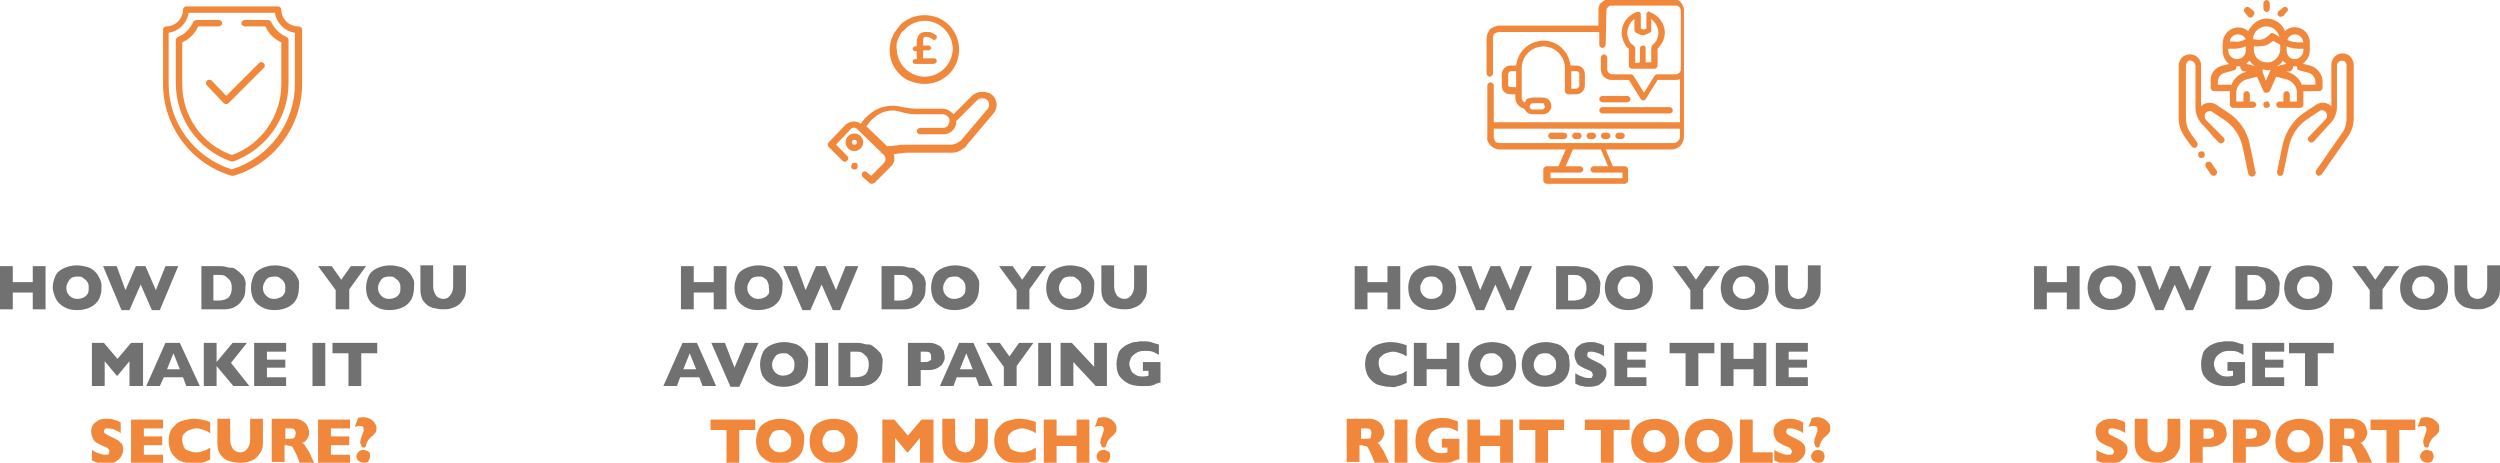 <?xml version="1.0" encoding="utf-8"?>
<svg version="1.1" id="Azure-hows" xmlns="http://www.w3.org/2000/svg" xmlns:xlink="http://www.w3.org/1999/xlink" x="0px" y="0px"
	 viewBox="0 0 312.8 57.9" style="enable-background:new 0 0 312.8 57.9;" xml:space="preserve">
<style type="text/css">
	.st0{fill:#F1873B;}
	.st1{fill:none;stroke:#F1873B;stroke-width:0.85;stroke-linecap:round;stroke-linejoin:round;}
	.st2{fill:#727171;}
	.st3{enable-background:new    ;}
</style>
<g>
	<g>
		<path class="st0" d="M37.3,3.3c-1.1,0-2.1-0.9-2.1-2.1c0-0.2-0.2-0.4-0.4-0.4c0,0,0,0,0,0H23.3c-0.2,0-0.4,0.2-0.4,0.4l0,0
			c0,1.1-0.9,2.1-2.1,2.1c0,0,0,0,0,0c-0.2,0-0.4,0.2-0.4,0.4v6.8c0,5.3,3.5,10,8.6,11.5h0.2c5.1-1.5,8.6-6.2,8.6-11.5V3.7
			C37.8,3.5,37.6,3.3,37.3,3.3L37.3,3.3z M36.9,10.5c0,4.9-3.2,9.2-7.9,10.7c-4.7-1.5-7.9-5.8-7.9-10.7V4.1c1.3-0.2,2.3-1.2,2.5-2.5
			h10.8c0.2,1.3,1.2,2.3,2.5,2.5V10.5z"/>
		<path class="st0" d="M35.8,4.6c-0.9-0.4-1.5-1.1-1.9-1.9c-0.1-0.1-0.2-0.2-0.4-0.2h-2.9c-0.2,0-0.4,0.2-0.4,0.4
			c0,0.2,0.2,0.4,0.4,0.4c0,0,0,0,0,0h2.6c0.4,0.9,1.1,1.6,2,2v5.2c0,4-2.5,7.6-6.2,8.9c-3.8-1.4-6.2-4.9-6.2-8.9V5.3
			c0.9-0.4,1.6-1.1,2-2h2.6c0.2,0,0.4-0.2,0.4-0.4c0-0.2-0.2-0.4-0.4-0.4h-2.8c-0.2,0-0.3,0.1-0.4,0.2c-0.4,0.9-1.1,1.6-1.9,1.9
			C22.1,4.7,22,4.9,22,5v5.4c0,4.4,2.7,8.3,6.9,9.8c0.1,0,0.2,0,0.3,0c4.1-1.5,6.9-5.4,6.9-9.8V5C36.1,4.8,36,4.7,35.8,4.6z"/>
		<polyline class="st1" points="26.2,10.4 28.3,12.6 32.7,8.2 		"/>
	</g>
	<g>
		<path class="st2" d="M5.7,38.7H4.1v-2.1H1.6v2.1H0v-5.4h1.6v2h2.5v-2h1.6V38.7z"/>
		<path class="st2" d="M12.7,36c0,0.5-0.1,1-0.3,1.4s-0.6,0.8-1,1s-1,0.4-1.7,0.4c-0.7,0-1.2-0.1-1.7-0.4s-0.8-0.6-1-1
			S6.6,36.4,6.6,36c0-0.5,0.1-0.9,0.3-1.4s0.6-0.8,1-1s1-0.4,1.7-0.4c0.5,0,0.9,0.1,1.3,0.2s0.7,0.3,1,0.6s0.4,0.5,0.6,0.9
			S12.7,35.6,12.7,36z M11.1,36c0-0.2,0-0.4-0.1-0.6s-0.2-0.3-0.3-0.4s-0.3-0.2-0.4-0.3s-0.4-0.1-0.6-0.1c-0.4,0-0.8,0.1-1,0.4
			s-0.4,0.6-0.4,1s0.1,0.7,0.4,1s0.6,0.4,1,0.4c0.3,0,0.6-0.1,0.8-0.2s0.4-0.3,0.5-0.5S11.1,36.2,11.1,36z"/>
		<path class="st2" d="M22.3,33.3l-2.3,5.5H19l-1.4-3.2l-1.4,3.2h-1l-2.3-5.5h1.7l1.1,3l1.3-3h1.2l1.3,3l1.2-3H22.3z"/>
		<path class="st2" d="M30.7,36.1c0,0.6-0.1,1-0.3,1.3s-0.4,0.6-0.7,0.8c-0.4,0.3-0.9,0.5-1.6,0.5h-2.9v-5.4h2.2
			c0.3,0,0.6,0,0.9,0.1s0.5,0.1,0.7,0.1s0.4,0.1,0.5,0.2s0.3,0.2,0.4,0.3c0.2,0.2,0.3,0.3,0.5,0.5s0.2,0.4,0.3,0.7
			S30.7,35.7,30.7,36.1z M29,36c0-0.4-0.1-0.8-0.3-1s-0.4-0.4-0.6-0.5s-0.5-0.1-0.7-0.1h-0.7v3.2h0.7c0.4,0,0.8-0.1,1.1-0.3
			S29,36.6,29,36z"/>
		<path class="st2" d="M37.4,36c0,0.5-0.1,1-0.3,1.4s-0.6,0.8-1,1s-1,0.4-1.7,0.4c-0.7,0-1.2-0.1-1.7-0.4s-0.8-0.6-1-1
			s-0.3-0.9-0.3-1.4c0-0.5,0.1-0.9,0.3-1.4s0.6-0.8,1-1s1-0.4,1.7-0.4c0.5,0,0.9,0.1,1.3,0.2s0.7,0.3,1,0.6s0.4,0.5,0.6,0.9
			S37.4,35.6,37.4,36z M35.7,36c0-0.2,0-0.4-0.1-0.6s-0.2-0.3-0.3-0.4s-0.3-0.2-0.4-0.3s-0.4-0.1-0.6-0.1c-0.4,0-0.8,0.1-1,0.4
			s-0.4,0.6-0.4,1s0.1,0.7,0.4,1s0.6,0.4,1,0.4c0.3,0,0.6-0.1,0.8-0.2s0.4-0.3,0.5-0.5S35.7,36.2,35.7,36z"/>
		<path class="st2" d="M45.8,33.3l-2.1,2.9v2.5H42v-2.4l-2.2-3h1.7l1.2,1.7l1.2-1.7H45.8z"/>
		<path class="st2" d="M51.8,36c0,0.5-0.1,1-0.3,1.4s-0.6,0.8-1,1s-1,0.4-1.7,0.4c-0.7,0-1.2-0.1-1.7-0.4s-0.8-0.6-1-1
			s-0.3-0.9-0.3-1.4c0-0.5,0.1-0.9,0.3-1.4s0.6-0.8,1-1s1-0.4,1.7-0.4c0.5,0,0.9,0.1,1.3,0.2s0.7,0.3,1,0.6s0.4,0.5,0.6,0.9
			S51.8,35.6,51.8,36z M50.1,36c0-0.2,0-0.4-0.1-0.6s-0.2-0.3-0.3-0.4s-0.3-0.2-0.4-0.3s-0.4-0.1-0.6-0.1c-0.4,0-0.8,0.1-1,0.4
			s-0.4,0.6-0.4,1s0.1,0.7,0.4,1s0.6,0.4,1,0.4c0.3,0,0.6-0.1,0.8-0.2s0.4-0.3,0.5-0.5S50.1,36.2,50.1,36z"/>
		<path class="st2" d="M58.3,36.2c0,0.5-0.1,0.9-0.3,1.2s-0.4,0.6-0.7,0.8s-0.6,0.3-0.9,0.4s-0.7,0.1-1,0.1c-0.5,0-0.9-0.1-1.3-0.2
			s-0.8-0.4-1.1-0.8s-0.4-0.9-0.4-1.5v-3h1.6v2.6c0,0.4,0.1,0.7,0.2,0.9s0.2,0.4,0.4,0.5s0.4,0.2,0.7,0.2c0.2,0,0.5-0.1,0.6-0.2
			s0.3-0.3,0.4-0.5s0.2-0.5,0.2-0.9v-2.6h1.6V36.2z"/>
		<path class="st2" d="M17.8,48.3h-1.6v-3.1l-1.5,1.8h-0.1l-1.5-1.8v3.1h-1.6v-5.4H13l1.7,2l1.7-2h1.5V48.3z"/>
		<path class="st2" d="M25,48.3h-1.7l-0.4-1.1h-2.4L20,48.3h-1.7l2.4-5.4h1.8L25,48.3z M22.5,46.2l-0.8-2l-0.8,2H22.5z"/>
		<path class="st2" d="M31.2,48.3h-2l-2.1-2.5v2.5h-1.6v-5.4h1.6v2.4l2-2.4h1.8l-2,2.5L31.2,48.3z"/>
		<path class="st2" d="M35.9,48.3h-4.1v-5.4h4v1.1h-2.4v1h2.3V46h-2.3v1.2h2.4V48.3z"/>
		<path class="st2" d="M40.7,48.3h-1.6v-5.4h1.6V48.3z"/>
		<path class="st2" d="M47.2,44.2h-2v4.1h-1.6v-4.1h-2v-1.3h5.6V44.2z"/>
		<path class="st0" d="M15.4,56.3c0,0.3-0.1,0.6-0.3,0.9s-0.4,0.4-0.7,0.6s-0.7,0.2-1.1,0.2c-0.1,0-0.2,0-0.4,0s-0.4-0.1-0.6-0.1
			s-0.6-0.2-0.8-0.3v-1.3c0.3,0.2,0.5,0.3,0.8,0.4s0.5,0.2,0.8,0.2c0.3,0,0.5,0,0.5-0.1s0.1-0.2,0.1-0.3c0-0.1-0.1-0.3-0.2-0.4
			s-0.3-0.2-0.6-0.3c-0.3-0.1-0.6-0.3-0.8-0.4s-0.4-0.3-0.5-0.6s-0.2-0.5-0.2-0.8c0-0.3,0.1-0.6,0.2-0.8s0.4-0.4,0.7-0.6
			s0.7-0.2,1.1-0.2c0.3,0,0.6,0,0.8,0.1s0.5,0.1,0.6,0.2s0.3,0.1,0.3,0.2v1.3c-0.2-0.2-0.5-0.3-0.7-0.4s-0.6-0.2-0.9-0.2
			c-0.2,0-0.4,0-0.4,0.1S13,53.8,13,53.9c0,0.1,0,0.2,0.1,0.3s0.3,0.2,0.5,0.3c0.4,0.2,0.8,0.4,1,0.5s0.4,0.3,0.6,0.5
			S15.4,56,15.4,56.3z"/>
		<path class="st0" d="M20.5,57.9h-4.1v-5.4h4v1.1H18v1h2.3v1.1H18v1.2h2.4V57.9z"/>
		<path class="st0" d="M26.3,57.5c-0.2,0.1-0.5,0.2-0.7,0.3s-0.5,0.1-0.7,0.2s-0.5,0-0.7,0c-0.5,0-0.9-0.1-1.3-0.2s-0.7-0.3-1-0.6
			s-0.5-0.6-0.6-0.9s-0.2-0.7-0.2-1.1c0-0.5,0.1-0.9,0.2-1.2s0.4-0.6,0.7-0.9s0.6-0.4,1-0.5s0.8-0.2,1.2-0.2c0.6,0,1.3,0.1,2.1,0.4
			v1.4c-0.3-0.2-0.5-0.3-0.8-0.4s-0.6-0.2-0.9-0.2c-0.3,0-0.6,0.1-0.9,0.2s-0.5,0.3-0.7,0.5s-0.2,0.5-0.2,0.8c0,0.3,0.1,0.5,0.2,0.8
			s0.3,0.4,0.6,0.5s0.6,0.2,0.9,0.2c0.3,0,0.5,0,0.7-0.1s0.4-0.1,0.6-0.2s0.3-0.2,0.5-0.3V57.5z"/>
		<path class="st0" d="M32.9,55.4c0,0.5-0.1,0.9-0.3,1.2s-0.4,0.6-0.7,0.8s-0.6,0.3-0.9,0.4s-0.7,0.1-1,0.1c-0.5,0-0.9-0.1-1.3-0.2
			s-0.8-0.4-1.1-0.8s-0.4-0.9-0.4-1.5v-3h1.6V55c0,0.4,0.1,0.7,0.2,0.9s0.2,0.4,0.4,0.5s0.4,0.2,0.7,0.2c0.2,0,0.5-0.1,0.6-0.2
			s0.3-0.3,0.4-0.5s0.2-0.5,0.2-0.9v-2.6h1.6V55.4z"/>
		<path class="st0" d="M39.3,57.9h-1.8l-0.4-1c-0.2-0.4-0.3-0.6-0.4-0.8s-0.2-0.3-0.4-0.3s-0.3-0.1-0.5-0.1h-0.2v2.1H34v-5.4h2.8
			c0.4,0,0.8,0.1,1.1,0.3s0.5,0.4,0.6,0.7s0.2,0.5,0.2,0.7c0,0.3-0.1,0.5-0.2,0.7s-0.2,0.3-0.3,0.4s-0.2,0.2-0.4,0.2
			c0.2,0.1,0.3,0.2,0.4,0.4s0.3,0.4,0.5,0.8L39.3,57.9z M37,54.2c0-0.2-0.1-0.4-0.2-0.5s-0.4-0.1-0.8-0.1h-0.3v1.3H36
			c0.4,0,0.7,0,0.8-0.1S37,54.4,37,54.2z"/>
		<path class="st0" d="M43.9,57.9h-4.1v-5.4h4v1.1h-2.4v1h2.3v1.1h-2.3v1.2h2.4V57.9z"/>
		<path class="st0" d="M47.1,53.5c0,0.2,0,0.5-0.1,0.6s-0.3,0.4-0.6,0.6c-0.1,0.1-0.3,0.3-0.4,0.5s-0.2,0.4-0.2,0.5
			c0,0.2-0.1,0.3-0.3,0.3c-0.2,0-0.2-0.1-0.3-0.2c0-0.1,0-0.2-0.1-0.3s0-0.2,0-0.3c0-0.2,0.1-0.5,0.2-0.7c0-0.1,0.1-0.2,0.1-0.3
			s0.1-0.2,0.1-0.3s0-0.1,0-0.2c0-0.1,0-0.2-0.1-0.3s-0.2-0.1-0.4-0.1c-0.2,0-0.3,0-0.5,0.1h-0.1l0.4-1.1c0.3-0.1,0.5-0.1,0.7-0.1
			c0.3,0,0.6,0.1,0.8,0.2s0.4,0.3,0.5,0.4S47.1,53.3,47.1,53.5z M46.3,57.1c0,0.2-0.1,0.4-0.2,0.6s-0.4,0.2-0.6,0.2
			s-0.4-0.1-0.6-0.2s-0.3-0.4-0.3-0.6c0-0.2,0.1-0.4,0.3-0.6s0.4-0.2,0.6-0.2s0.4,0.1,0.6,0.2S46.3,56.9,46.3,57.1z"/>
	</g>
</g>
<g>
	<g>
		<path class="st0" d="M124.6,12.6c-0.2-0.7-0.8-1.1-1.6-1.1h-0.2c-0.4,0-0.9,0.2-1.2,0.5l-2.3,2.3l-0.2-0.2
			c-0.3-0.3-0.7-0.5-1.2-0.5h-3.2c-0.6,0-1.2-0.1-1.8-0.2c-1.4-0.4-3-0.1-4.1,0.9c-0.4,0.3-0.8,0.7-1.1,1.2
			c-0.2-0.2-0.6-0.3-0.9-0.3c-0.4,0-0.7,0.2-1,0.4l-2.1,2.2c-0.2,0.2-0.2,0.4,0,0.6l1.7,1.7c0.2,0.2,0.4,0.2,0.6,0
			c0.2-0.2,0.2-0.4,0-0.6l-1.4-1.4l1.8-1.9c0.2-0.3,0.7-0.3,0.9,0c0,0,0,0,0,0l3.3,3.2c0.1,0.1,0.2,0.3,0.2,0.5
			c0,0.2-0.1,0.3-0.2,0.5L109,22l-0.5-0.4c-0.1-0.2-0.4-0.2-0.5-0.1c0,0,0,0,0,0c-0.2,0.1-0.2,0.4-0.1,0.6c0,0,0,0,0,0l0.1,0.1
			l0.8,0.7c0.1,0.1,0.2,0.1,0.3,0.1c0.1,0,0.2-0.1,0.3-0.1l2.1-2.1c0.3-0.3,0.4-0.6,0.4-1c0-0.2,0-0.4-0.1-0.5l0.7-0.1
			c0.3,0,0.7-0.1,1-0.1h5.7c0.5,0,0.9-0.2,1.3-0.5c0.2-0.1,0.4-0.3,0.5-0.5l3.3-3.9C124.7,13.7,124.8,13.1,124.6,12.6z M123.6,13.6
			l-3.3,3.9c-0.1,0.1-0.2,0.2-0.4,0.3c-0.3,0.2-0.6,0.3-1,0.3h-5.6c-0.4,0-0.7,0-1.1,0.1l-1.2,0.1l-2.6-2.5c0.3-0.4,0.6-0.8,1-1.1
			c0.9-0.8,2.2-1.1,3.3-0.7c0.7,0.2,1.3,0.3,2,0.3h3.3c0.2,0,0.4,0.1,0.6,0.3c0.1,0.1,0.2,0.2,0.2,0.4v0.1c0,0.2-0.1,0.4-0.2,0.6
			l0,0c-0.1,0.2-0.4,0.3-0.6,0.3h-2.8c-0.2,0-0.4,0.1-0.5,0.3c0,0,0,0,0,0c0,0.2,0.1,0.4,0.3,0.5c0,0,0,0,0,0h3c0.5,0,1-0.2,1.3-0.6
			l0,0c0.2-0.3,0.4-0.6,0.3-1l2.6-2.6c0.2-0.2,0.4-0.3,0.6-0.3h0.2c0.3,0,0.6,0.2,0.7,0.5C123.8,13.1,123.8,13.3,123.6,13.6
			L123.6,13.6z"/>
		<path class="st0" d="M106.9,16.7c-0.6,0-1.1,0.5-1.1,1.1s0.5,1.1,1.1,1.1c0.6,0,1.1-0.5,1.1-1.1S107.5,16.7,106.9,16.7L106.9,16.7
			z M106.9,18.1c-0.2,0-0.3-0.1-0.3-0.3s0.1-0.3,0.3-0.3s0.3,0.1,0.3,0.3S107.1,18.1,106.9,18.1L106.9,18.1z"/>
		<path class="st0" d="M106.8,20.4L106.8,20.4c-0.2,0-0.3,0.3-0.3,0.5c0,0,0,0,0,0l0,0c0,0.2,0.2,0.3,0.4,0.3h0.1
			c0.2,0,0.4-0.3,0.3-0.5c0,0,0,0,0,0l0,0C107.3,20.4,107.1,20.3,106.8,20.4L106.8,20.4z"/>
		<path class="st0" d="M115.7,10.5c2.4,0,4.3-1.9,4.3-4.3c0-2.4-1.9-4.3-4.3-4.3l0,0c-1,0-1.9,0.3-2.7,0.9c-0.2,0.1-0.3,0.3-0.5,0.5
			c-0.2,0.3-0.4,0.5-0.6,0.8c-1.2,2.1-0.5,4.7,1.6,5.9C114.2,10.3,114.9,10.5,115.7,10.5z M112.6,4.4c0.1-0.2,0.3-0.5,0.5-0.6
			c0.1-0.1,0.3-0.3,0.4-0.4c0.6-0.5,1.4-0.8,2.2-0.8c1.9,0,3.5,1.6,3.5,3.5s-1.6,3.5-3.5,3.5c-1.9,0-3.5-1.6-3.5-3.5c0,0,0,0,0,0
			l0,0C112.1,5.5,112.3,4.9,112.6,4.4z"/>
		<g class="st3">
			<path class="st0" d="M117.2,7.6c0,0.1,0,0.2-0.1,0.3C117,7.9,116.9,8,116.8,8h-2.2c-0.3,0-0.4-0.1-0.4-0.3c0-0.2,0.1-0.3,0.4-0.3
				h0.1v-1h-0.2c-0.1,0-0.1,0-0.2-0.1c0,0-0.1-0.1-0.1-0.2s0-0.1,0.1-0.2s0.1-0.1,0.2-0.1h0.2V5.1c0-0.2,0.1-0.4,0.2-0.6
				c0.1-0.2,0.2-0.3,0.4-0.4c0.2-0.1,0.4-0.1,0.7-0.1c0.2,0,0.4,0,0.6,0.1c0.2,0.1,0.4,0.2,0.5,0.3c0.1,0,0.1,0.1,0.1,0.1
				s0,0.1,0,0.2c0,0.1,0,0.2-0.1,0.2c-0.1,0.1-0.1,0.1-0.2,0.1c0,0-0.1,0-0.1,0s-0.1,0-0.1-0.1c-0.2-0.1-0.3-0.2-0.4-0.2
				s-0.2-0.1-0.4-0.1c-0.1,0-0.2,0-0.3,0.1c-0.1,0.1-0.1,0.2-0.1,0.4v0.6h0.7c0.1,0,0.1,0,0.2,0.1s0.1,0.1,0.1,0.2s0,0.1-0.1,0.2
				c0,0-0.1,0.1-0.2,0.1h-0.7v1h1.3C117.1,7.3,117.2,7.4,117.2,7.6z"/>
		</g>
	</g>
	<g>
		<path class="st2" d="M90.9,38.7h-1.6v-2.1h-2.5v2.1h-1.6v-5.4h1.6v2h2.5v-2h1.6V38.7z"/>
		<path class="st2" d="M97.9,36c0,0.5-0.1,1-0.3,1.4s-0.6,0.8-1,1s-1,0.4-1.7,0.4c-0.7,0-1.2-0.1-1.7-0.4s-0.8-0.6-1-1
			s-0.3-0.9-0.3-1.4c0-0.5,0.1-0.9,0.3-1.4s0.6-0.8,1-1s1-0.4,1.7-0.4c0.5,0,0.9,0.1,1.3,0.2s0.7,0.3,1,0.6s0.4,0.5,0.6,0.9
			S97.9,35.6,97.9,36z M96.2,36c0-0.2,0-0.4-0.1-0.6S96,35.1,95.9,35s-0.3-0.2-0.4-0.3s-0.4-0.1-0.6-0.1c-0.4,0-0.8,0.1-1,0.4
			s-0.4,0.6-0.4,1s0.1,0.7,0.4,1s0.6,0.4,1,0.4c0.3,0,0.6-0.1,0.8-0.2s0.4-0.3,0.5-0.5S96.2,36.2,96.2,36z"/>
		<path class="st2" d="M107.4,33.3l-2.3,5.5h-0.9l-1.4-3.2l-1.4,3.2h-1L98,33.3h1.7l1.1,3l1.3-3h1.2l1.3,3l1.2-3H107.4z"/>
		<path class="st2" d="M115.8,36.1c0,0.6-0.1,1-0.3,1.3s-0.4,0.6-0.7,0.8c-0.4,0.3-0.9,0.5-1.6,0.5h-2.9v-5.4h2.2
			c0.3,0,0.6,0,0.9,0.1s0.5,0.1,0.7,0.1s0.4,0.1,0.5,0.2s0.3,0.2,0.4,0.3c0.2,0.2,0.3,0.3,0.5,0.5s0.2,0.4,0.3,0.7
			S115.8,35.7,115.8,36.1z M114.2,36c0-0.4-0.1-0.8-0.3-1s-0.4-0.4-0.6-0.5s-0.5-0.1-0.7-0.1h-0.7v3.2h0.7c0.4,0,0.8-0.1,1.1-0.3
			S114.2,36.6,114.2,36z"/>
		<path class="st2" d="M122.5,36c0,0.5-0.1,1-0.3,1.4s-0.6,0.8-1,1s-1,0.4-1.7,0.4c-0.7,0-1.2-0.1-1.7-0.4s-0.8-0.6-1-1
			s-0.3-0.9-0.3-1.4c0-0.5,0.1-0.9,0.3-1.4s0.6-0.8,1-1s1-0.4,1.7-0.4c0.5,0,0.9,0.1,1.3,0.2s0.7,0.3,1,0.6s0.4,0.5,0.6,0.9
			S122.5,35.6,122.5,36z M120.8,36c0-0.2,0-0.4-0.1-0.6s-0.2-0.3-0.3-0.4s-0.3-0.2-0.4-0.3s-0.4-0.1-0.6-0.1c-0.4,0-0.8,0.1-1,0.4
			s-0.4,0.6-0.4,1s0.1,0.7,0.4,1s0.6,0.4,1,0.4c0.3,0,0.6-0.1,0.8-0.2s0.4-0.3,0.5-0.5S120.8,36.2,120.8,36z"/>
		<path class="st2" d="M130.9,33.3l-2.1,2.9v2.5h-1.6v-2.4l-2.2-3h1.7l1.2,1.7l1.2-1.7H130.9z"/>
		<path class="st2" d="M136.9,36c0,0.5-0.1,1-0.3,1.4s-0.6,0.8-1,1s-1,0.4-1.7,0.4c-0.7,0-1.2-0.1-1.7-0.4s-0.8-0.6-1-1
			s-0.3-0.9-0.3-1.4c0-0.5,0.1-0.9,0.3-1.4s0.6-0.8,1-1s1-0.4,1.7-0.4c0.5,0,0.9,0.1,1.3,0.2s0.7,0.3,1,0.6s0.4,0.5,0.6,0.9
			S136.9,35.6,136.9,36z M135.3,36c0-0.2,0-0.4-0.1-0.6s-0.2-0.3-0.3-0.4s-0.3-0.2-0.4-0.3s-0.4-0.1-0.6-0.1c-0.4,0-0.8,0.1-1,0.4
			s-0.4,0.6-0.4,1s0.1,0.7,0.4,1s0.6,0.4,1,0.4c0.3,0,0.6-0.1,0.8-0.2s0.4-0.3,0.5-0.5S135.3,36.2,135.3,36z"/>
		<path class="st2" d="M143.5,36.2c0,0.5-0.1,0.9-0.3,1.2s-0.4,0.6-0.7,0.8s-0.6,0.3-0.9,0.4s-0.7,0.1-1,0.1c-0.5,0-0.9-0.1-1.3-0.2
			s-0.8-0.4-1.1-0.8s-0.4-0.9-0.4-1.5v-3h1.6v2.6c0,0.4,0.1,0.7,0.2,0.9s0.2,0.4,0.4,0.5s0.4,0.2,0.7,0.2c0.2,0,0.5-0.1,0.6-0.2
			s0.3-0.3,0.4-0.5s0.2-0.5,0.2-0.9v-2.6h1.6V36.2z"/>
		<path class="st2" d="M89.6,48.3h-1.7l-0.4-1.1h-2.4l-0.4,1.1H83l2.4-5.4h1.8L89.6,48.3z M87.1,46.2l-0.8-2l-0.8,2H87.1z"/>
		<path class="st2" d="M94.9,42.9l-2.4,5.5h-1.1L89,42.9h1.7l1.2,3.1l1.3-3.1H94.9z"/>
		<path class="st2" d="M101.1,45.6c0,0.5-0.1,1-0.3,1.4s-0.6,0.8-1,1s-1,0.4-1.7,0.4c-0.7,0-1.2-0.1-1.7-0.4s-0.8-0.6-1-1
			s-0.3-0.9-0.3-1.4c0-0.5,0.1-0.9,0.3-1.4s0.6-0.8,1-1s1-0.4,1.7-0.4c0.5,0,0.9,0.1,1.3,0.2s0.7,0.3,1,0.6s0.4,0.5,0.6,0.9
			S101.1,45.2,101.1,45.6z M99.4,45.6c0-0.2,0-0.4-0.1-0.6s-0.2-0.3-0.3-0.4s-0.3-0.2-0.4-0.3s-0.4-0.1-0.6-0.1
			c-0.4,0-0.8,0.1-1,0.4s-0.4,0.6-0.4,1s0.1,0.7,0.4,1s0.6,0.4,1,0.4c0.3,0,0.6-0.1,0.8-0.2s0.4-0.3,0.5-0.5S99.4,45.8,99.4,45.6z"
			/>
		<path class="st2" d="M103.6,48.3H102v-5.4h1.6V48.3z"/>
		<path class="st2" d="M110.4,45.7c0,0.6-0.1,1-0.3,1.3s-0.4,0.6-0.7,0.8c-0.4,0.3-0.9,0.5-1.6,0.5h-2.9v-5.4h2.2
			c0.3,0,0.6,0,0.9,0.1s0.5,0.1,0.7,0.1s0.4,0.1,0.5,0.2s0.3,0.2,0.4,0.3c0.2,0.2,0.3,0.3,0.5,0.5s0.2,0.4,0.3,0.7
			S110.4,45.3,110.4,45.7z M108.7,45.6c0-0.4-0.1-0.8-0.3-1s-0.4-0.4-0.6-0.5s-0.5-0.1-0.7-0.1h-0.7v3.2h0.7c0.4,0,0.8-0.1,1.1-0.3
			S108.7,46.2,108.7,45.6z"/>
		<path class="st2" d="M118.2,44.6c0,0.2,0,0.4-0.1,0.6s-0.2,0.4-0.3,0.5s-0.4,0.3-0.6,0.4s-0.6,0.2-0.9,0.2h-1.1v2h-1.6v-5.4h2.7
			c0.4,0,0.7,0.1,0.9,0.2s0.5,0.2,0.6,0.4s0.3,0.3,0.3,0.5S118.2,44.4,118.2,44.6z M116.5,44.6c0-0.3-0.1-0.4-0.2-0.5
			s-0.4-0.1-0.8-0.1h-0.3v1.3h0.4c0.3,0,0.5,0,0.6-0.1s0.3-0.1,0.3-0.2S116.5,44.7,116.5,44.6z"/>
		<path class="st2" d="M124.2,48.3h-1.7l-0.4-1.1h-2.4l-0.4,1.1h-1.7l2.4-5.4h1.8L124.2,48.3z M121.7,46.2l-0.8-2l-0.8,2H121.7z"/>
		<path class="st2" d="M129.3,42.9l-2.1,2.9v2.5h-1.6v-2.4l-2.2-3h1.7l1.2,1.7l1.2-1.7H129.3z"/>
		<path class="st2" d="M131.5,48.3h-1.6v-5.4h1.6V48.3z"/>
		<path class="st2" d="M138.6,48.3h-1.5l-2.8-3v3h-1.6v-5.4h1.4l2.8,3v-3h1.6V48.3z"/>
		<path class="st2" d="M145,47.9c-0.1,0-0.2,0.1-0.3,0.1s-0.2,0.1-0.2,0.1s-0.2,0.1-0.3,0.1c-0.2,0.1-0.5,0.1-0.7,0.1s-0.5,0-0.8,0
			c-0.5,0-1.1-0.1-1.5-0.3s-0.8-0.5-1.1-0.9s-0.4-0.9-0.4-1.6c0-0.4,0.1-0.8,0.2-1.2s0.4-0.7,0.7-0.9c0.2-0.2,0.5-0.3,0.7-0.4
			s0.5-0.2,0.7-0.2s0.5-0.1,0.8-0.1c0.5,0,0.9,0,1.2,0.1s0.6,0.2,1,0.3v1.3c-0.2-0.1-0.5-0.3-0.8-0.4s-0.6-0.1-1-0.1
			c-0.5,0-0.8,0.1-1.1,0.3s-0.5,0.4-0.6,0.6s-0.2,0.5-0.2,0.7c0,0.3,0.1,0.5,0.2,0.8s0.3,0.4,0.6,0.6s0.6,0.2,0.9,0.2
			c0.2,0,0.4,0,0.7-0.1v-0.6h-0.7v-1.1h2.2V47.9z"/>
		<path class="st0" d="M94.5,53.8h-2v4.1h-1.6v-4.1h-2v-1.3h5.6V53.8z"/>
		<path class="st0" d="M100.6,55.2c0,0.5-0.1,1-0.3,1.4s-0.6,0.8-1,1s-1,0.4-1.7,0.4c-0.7,0-1.2-0.1-1.7-0.4s-0.8-0.6-1-1
			s-0.3-0.9-0.3-1.4c0-0.5,0.1-0.9,0.3-1.4s0.6-0.8,1-1s1-0.4,1.7-0.4c0.5,0,0.9,0.1,1.3,0.2s0.7,0.3,1,0.6s0.4,0.5,0.6,0.9
			S100.6,54.8,100.6,55.2z M99,55.2c0-0.2,0-0.4-0.1-0.6s-0.2-0.3-0.3-0.4s-0.3-0.2-0.4-0.3s-0.4-0.1-0.6-0.1c-0.4,0-0.8,0.1-1,0.4
			s-0.4,0.6-0.4,1s0.1,0.7,0.4,1s0.6,0.4,1,0.4c0.3,0,0.6-0.1,0.8-0.2s0.4-0.3,0.5-0.5S99,55.4,99,55.2z"/>
		<path class="st0" d="M107.3,55.2c0,0.5-0.1,1-0.3,1.4s-0.6,0.8-1,1s-1,0.4-1.7,0.4c-0.7,0-1.2-0.1-1.7-0.4s-0.8-0.6-1-1
			s-0.3-0.9-0.3-1.4c0-0.5,0.1-0.9,0.3-1.4s0.6-0.8,1-1s1-0.4,1.7-0.4c0.5,0,0.9,0.1,1.3,0.2s0.7,0.3,1,0.6s0.4,0.5,0.6,0.9
			S107.3,54.8,107.3,55.2z M105.7,55.2c0-0.2,0-0.4-0.1-0.6s-0.2-0.3-0.3-0.4s-0.3-0.2-0.4-0.3s-0.4-0.1-0.6-0.1
			c-0.4,0-0.8,0.1-1,0.4s-0.4,0.6-0.4,1s0.1,0.7,0.4,1s0.6,0.4,1,0.4c0.3,0,0.6-0.1,0.8-0.2s0.4-0.3,0.5-0.5S105.7,55.4,105.7,55.2z
			"/>
		<path class="st0" d="M116.7,57.9h-1.6v-3.1l-1.5,1.8h-0.1l-1.5-1.8v3.1h-1.6v-5.4h1.5l1.7,2l1.7-2h1.5V57.9z"/>
		<path class="st0" d="M123.6,55.4c0,0.5-0.1,0.9-0.3,1.2s-0.4,0.6-0.7,0.8s-0.6,0.3-0.9,0.4s-0.7,0.1-1,0.1c-0.5,0-0.9-0.1-1.3-0.2
			s-0.8-0.4-1.1-0.8s-0.4-0.9-0.4-1.5v-3h1.6V55c0,0.4,0.1,0.7,0.2,0.9s0.2,0.4,0.4,0.5s0.4,0.2,0.7,0.2c0.2,0,0.5-0.1,0.6-0.2
			s0.3-0.3,0.4-0.5s0.2-0.5,0.2-0.9v-2.6h1.6V55.4z"/>
		<path class="st0" d="M129.6,57.5c-0.2,0.1-0.5,0.2-0.7,0.3s-0.5,0.1-0.7,0.2c-0.2,0-0.5,0-0.7,0c-0.5,0-0.9-0.1-1.3-0.2
			s-0.7-0.3-1-0.6s-0.5-0.6-0.6-0.9s-0.2-0.7-0.2-1.1c0-0.5,0.1-0.9,0.2-1.2s0.4-0.6,0.7-0.9s0.6-0.4,1-0.5s0.8-0.2,1.2-0.2
			c0.6,0,1.3,0.1,2.1,0.4v1.4c-0.3-0.2-0.5-0.3-0.8-0.4s-0.6-0.2-0.9-0.2c-0.3,0-0.6,0.1-0.9,0.2s-0.5,0.3-0.7,0.5s-0.2,0.5-0.2,0.8
			c0,0.3,0.1,0.5,0.2,0.8s0.3,0.4,0.6,0.5s0.6,0.2,0.9,0.2c0.3,0,0.5,0,0.7-0.1s0.4-0.1,0.6-0.2s0.3-0.2,0.5-0.3V57.5z"/>
		<path class="st0" d="M136.3,57.9h-1.6v-2.1h-2.5v2.1h-1.6v-5.4h1.6v2h2.5v-2h1.6V57.9z"/>
		<path class="st0" d="M139.7,53.5c0,0.2,0,0.5-0.1,0.6s-0.3,0.4-0.6,0.6c-0.1,0.1-0.3,0.3-0.4,0.5s-0.2,0.4-0.2,0.5
			c0,0.2-0.1,0.3-0.3,0.3c-0.2,0-0.2-0.1-0.3-0.2c0-0.1,0-0.2-0.1-0.3s0-0.2,0-0.3c0-0.2,0.1-0.5,0.2-0.7c0-0.1,0.1-0.2,0.1-0.3
			s0.1-0.2,0.1-0.3s0-0.1,0-0.2c0-0.1,0-0.2-0.1-0.3s-0.2-0.1-0.4-0.1c-0.2,0-0.3,0-0.5,0.1h-0.1l0.4-1.1c0.3-0.1,0.5-0.1,0.7-0.1
			c0.3,0,0.6,0.1,0.8,0.2s0.4,0.3,0.5,0.4S139.7,53.3,139.7,53.5z M138.9,57.1c0,0.2-0.1,0.4-0.2,0.6s-0.4,0.2-0.6,0.2
			s-0.4-0.1-0.6-0.2s-0.3-0.4-0.3-0.6c0-0.2,0.1-0.4,0.3-0.6s0.4-0.2,0.6-0.2s0.4,0.1,0.6,0.2S138.9,56.9,138.9,57.1z"/>
	</g>
</g>
<g>
	<g>
		<path class="st0" d="M206.4,1.5c1.1,0.4,1.9,1.4,1.9,2.6c0,0.4-0.1,0.8-0.3,1.2c-0.2,0.3-0.4,0.6-0.6,0.8v2.1
			c0,0.2-0.2,0.4-0.4,0.4h-2.8c-0.2,0-0.4-0.2-0.4-0.4l0,0V6.1c-0.3-0.2-0.5-0.5-0.6-0.8c-0.2-0.4-0.3-0.8-0.3-1.2
			c0-1.2,0.8-2.2,1.9-2.6c0.2-0.1,0.4,0,0.5,0.2c0,0,0,0.1,0,0.1v1.8l0.3,0.1l0.4-0.1V1.8c0-0.2,0.2-0.4,0.4-0.4l0,0
			C206.3,1.5,206.3,1.5,206.4,1.5z M191.8,12.2h1.2c0.3,0,0.6,0.1,0.8,0.3c0.4,0.4,0.4,1.1,0,1.5c-0.2,0.2-0.5,0.3-0.8,0.3h-1.2
			c-0.3,0-0.6-0.1-0.8-0.3c-0.1-0.1-0.2-0.3-0.3-0.4c-0.3-0.1-0.5-0.2-0.7-0.4c-0.3-0.3-0.4-0.6-0.4-1v-0.4h-0.6
			c-0.3,0-0.6-0.1-0.8-0.3c-0.2-0.2-0.3-0.5-0.3-0.8V9.3c0-0.6,0.5-1.1,1.1-1.1h0h0.7c0.1-0.8,0.4-1.5,1-2.1c1.3-1.3,3.5-1.4,4.8,0
			c0,0,0,0,0,0c0.6,0.6,0.9,1.3,1,2.1h0.7c0.3,0,0.6,0.1,0.8,0.3c0.2,0.2,0.3,0.5,0.3,0.8v1.4c0,0.6-0.5,1.1-1.1,1.1c0,0,0,0,0,0h-1
			c-0.2,0-0.4-0.2-0.4-0.4l0,0V8.5c0-0.7-0.3-1.4-0.8-1.9c-1.1-1.1-2.8-1-3.8,0c-0.5,0.5-0.8,1.2-0.8,1.9v3.7c0,0.2,0.1,0.4,0.2,0.5
			c0.1,0.1,0.1,0.1,0.2,0.1c0.1-0.1,0.1-0.3,0.2-0.4C191.3,12.3,191.6,12.2,191.8,12.2L191.8,12.2z M193,12.9h-1.2
			c-0.2,0-0.4,0.2-0.4,0.4c0,0.1,0,0.2,0.1,0.3c0.1,0.1,0.2,0.1,0.2,0.1h1.2c0.2,0,0.3-0.1,0.4-0.3c0,0,0,0,0,0c0-0.1,0-0.2-0.1-0.2
			C193.2,12.9,193.2,12.9,193,12.9L193,12.9z M189.7,8.9h-0.6c-0.2,0-0.3,0.1-0.4,0.3c0,0,0,0,0,0v1.4c0,0.1,0,0.2,0.1,0.2
			c0.1,0.1,0.2,0.1,0.3,0.1h0.6L189.7,8.9z M197.2,8.9h-0.6v2.2h0.6c0.2,0,0.4-0.2,0.4-0.4V9.3c0-0.1,0-0.2-0.1-0.3
			C197.3,8.9,197.3,8.9,197.2,8.9L197.2,8.9z M200.5,14.2c-0.2,0-0.4-0.2-0.4-0.4l0,0c0-0.2,0.2-0.4,0.4-0.4h8.4
			c0.2,0,0.4,0.2,0.4,0.4c0,0.2-0.2,0.4-0.4,0.4l0,0H200.5z M200.5,12.8c-0.2,0-0.4-0.2-0.4-0.4l0,0c0-0.2,0.2-0.4,0.4-0.4h3.1
			c0.2,0,0.4,0.2,0.4,0.4c0,0.2-0.2,0.4-0.4,0.4l0,0H200.5z M200.9,5.6c0,0.2-0.2,0.4-0.4,0.4s-0.4-0.2-0.4-0.4V4h-12.5
			c-0.2,0-0.4,0.1-0.6,0.2c-0.2,0.2-0.2,0.4-0.2,0.6v4.4c0,0.2-0.2,0.4-0.4,0.4s-0.4-0.2-0.4-0.4V4.8c0-0.4,0.2-0.8,0.4-1.1
			c0.3-0.3,0.7-0.4,1.1-0.5h12.5v-2c0-0.3,0.1-0.7,0.4-0.9c0.2-0.2,0.6-0.4,0.9-0.4h8.1c0.3,0,0.7,0.1,0.9,0.4
			c0.2,0.2,0.4,0.6,0.4,0.9v15.9c0,0.4-0.2,0.8-0.4,1.1c-0.3,0.3-0.7,0.5-1.1,0.5h-8.3l0.9,2.1h1.5c0.2,0,0.4,0.2,0.4,0.4v1.4
			c0,0.2-0.2,0.4-0.4,0.4h-9.8c-0.2,0-0.4-0.2-0.4-0.4v-1.4c0-0.2,0.2-0.4,0.4-0.4h1.5l0.9-2.1h-8.3c-0.4,0-0.8-0.2-1.1-0.5
			c-0.3-0.3-0.5-0.7-0.4-1.1v-6.4c0-0.2,0.2-0.4,0.4-0.4s0.4,0.2,0.4,0.4v4.6h23.3V9.9c-0.2,0.1-0.4,0.1-0.6,0.1h-2.2l-1.5,2.4
			c-0.1,0.2-0.3,0.2-0.5,0.1c0,0,0,0,0,0c0,0-0.1-0.1-0.1-0.1l-1.5-2.4h-2.2c-0.7,0-1.3-0.6-1.3-1.3c0,0,0,0,0,0V7.2
			c0-0.2,0.2-0.4,0.4-0.4s0.4,0.2,0.4,0.4l0,0v1.5c0,0.3,0.3,0.6,0.6,0.6l0,0h2.4c0.1,0,0.2,0.1,0.3,0.2l1.3,2.1l1.3-2.1
			c0.1-0.1,0.2-0.2,0.3-0.2h2.4c0.3,0,0.6-0.3,0.6-0.6c0,0,0,0,0,0V1.3c0-0.3-0.3-0.6-0.6-0.6h-8.1c-0.3,0-0.6,0.3-0.6,0.6
			L200.9,5.6L200.9,5.6z M210.2,16.1h-23.3v1c0,0.2,0.1,0.4,0.2,0.6c0.2,0.2,0.4,0.2,0.6,0.2h21.7c0.4,0,0.8-0.4,0.8-0.8L210.2,16.1
			L210.2,16.1z M194.1,17.4c-0.2,0-0.4-0.2-0.4-0.4c0-0.2,0.2-0.4,0.4-0.4c0,0,0,0,0,0h1.6c0.2,0,0.4,0.2,0.4,0.4c0,0,0,0,0,0
			c0,0.2-0.2,0.4-0.4,0.4H194.1z M202.5,17.4c-0.2,0-0.4-0.2-0.4-0.4c0-0.2,0.2-0.4,0.4-0.4l0,0h0.4c0.2,0,0.4,0.2,0.4,0.4
			c0,0,0,0,0,0c0,0.2-0.2,0.4-0.4,0.4H202.5z M200.7,17.4c-0.2,0-0.4-0.2-0.4-0.4c0-0.2,0.2-0.4,0.4-0.4h0.4c0.2,0,0.4,0.2,0.4,0.4
			c0,0,0,0,0,0c0,0.2-0.2,0.4-0.4,0.4H200.7z M198.9,17.4c-0.2,0-0.4-0.2-0.4-0.4c0-0.2,0.2-0.4,0.4-0.4l0,0h0.4
			c0.2,0,0.4,0.2,0.4,0.4c0,0,0,0,0,0c0,0.2-0.2,0.4-0.4,0.4H198.9z M197.1,17.4c-0.2,0-0.4-0.2-0.4-0.4c0-0.2,0.2-0.4,0.4-0.4h0.4
			c0.2,0,0.4,0.2,0.4,0.4c0,0.2-0.2,0.4-0.4,0.4H197.1z M199.4,21.6c-0.2,0-0.4-0.2-0.4-0.4c0-0.2,0.2-0.4,0.4-0.4l0,0h1.8l-0.9-2.1
			h-3.5l-0.9,2.1h1.8c0.2,0,0.4,0.2,0.4,0.4c0,0,0,0,0,0c0,0.2-0.2,0.4-0.4,0.4h-3.7v0.7h9v-0.7H199.4z M205.2,7.8V6
			c0-0.2,0.2-0.3,0.4-0.3c0.2,0,0.3,0.1,0.3,0.3v1.8h0.7V6l0,0c0-0.1,0.1-0.2,0.1-0.3c0.2-0.2,0.4-0.4,0.6-0.7
			c0.1-0.3,0.2-0.6,0.2-0.9c0-0.4-0.1-0.8-0.4-1.2c-0.2-0.2-0.3-0.4-0.5-0.5v1.4c0,0.1-0.1,0.3-0.2,0.3l-0.7,0.3c-0.1,0-0.2,0-0.3,0
			l-0.7-0.3c-0.1-0.1-0.2-0.2-0.2-0.3V2.4c-0.2,0.1-0.4,0.3-0.5,0.5c-0.2,0.3-0.4,0.8-0.4,1.2c0,0.3,0.1,0.6,0.2,0.9
			c0.1,0.3,0.3,0.5,0.6,0.7c0.1,0.1,0.2,0.2,0.2,0.3v1.9L205.2,7.8z"/>
	</g>
	<g>
		<path class="st2" d="M175.2,38.7h-1.6v-2.1h-2.5v2.1h-1.6v-5.4h1.6v2h2.5v-2h1.6V38.7z"/>
		<path class="st2" d="M182.2,36c0,0.5-0.1,1-0.3,1.4c-0.2,0.4-0.6,0.8-1,1s-1,0.4-1.7,0.4c-0.7,0-1.2-0.1-1.7-0.4
			c-0.5-0.3-0.8-0.6-1-1c-0.2-0.4-0.3-0.9-0.3-1.4c0-0.5,0.1-0.9,0.3-1.4c0.2-0.4,0.6-0.8,1-1s1-0.4,1.7-0.4c0.5,0,0.9,0.1,1.3,0.2
			c0.4,0.1,0.7,0.3,1,0.6c0.3,0.3,0.4,0.5,0.6,0.9C182.1,35.2,182.2,35.6,182.2,36z M180.5,36c0-0.2,0-0.4-0.1-0.6
			c-0.1-0.2-0.2-0.3-0.3-0.4s-0.3-0.2-0.4-0.3c-0.2-0.1-0.4-0.1-0.6-0.1c-0.4,0-0.8,0.1-1,0.4s-0.4,0.6-0.4,1s0.1,0.7,0.4,1
			c0.3,0.3,0.6,0.4,1,0.4c0.3,0,0.6-0.1,0.8-0.2s0.4-0.3,0.5-0.5S180.5,36.2,180.5,36z"/>
		<path class="st2" d="M191.7,33.3l-2.3,5.5h-0.9l-1.4-3.2l-1.4,3.2h-1l-2.3-5.5h1.7l1.1,3l1.3-3h1.2l1.3,3l1.2-3H191.7z"/>
		<path class="st2" d="M200.2,36.1c0,0.6-0.1,1-0.3,1.3c-0.2,0.3-0.4,0.6-0.7,0.8c-0.4,0.3-0.9,0.5-1.6,0.5h-2.9v-5.4h2.2
			c0.3,0,0.6,0,0.9,0.1c0.2,0,0.5,0.1,0.7,0.1c0.2,0.1,0.4,0.1,0.5,0.2c0.1,0.1,0.3,0.2,0.4,0.3c0.2,0.2,0.3,0.3,0.5,0.5
			c0.1,0.2,0.2,0.4,0.3,0.7S200.2,35.7,200.2,36.1z M198.5,36c0-0.4-0.1-0.8-0.3-1s-0.4-0.4-0.6-0.5c-0.2-0.1-0.5-0.1-0.7-0.1h-0.7
			v3.2h0.7c0.4,0,0.8-0.1,1.1-0.3S198.5,36.6,198.5,36z"/>
		<path class="st2" d="M206.8,36c0,0.5-0.1,1-0.3,1.4c-0.2,0.4-0.6,0.8-1,1s-1,0.4-1.7,0.4c-0.7,0-1.2-0.1-1.7-0.4
			c-0.5-0.3-0.8-0.6-1-1c-0.2-0.4-0.3-0.9-0.3-1.4c0-0.5,0.1-0.9,0.3-1.4c0.2-0.4,0.6-0.8,1-1s1-0.4,1.7-0.4c0.5,0,0.9,0.1,1.3,0.2
			c0.4,0.1,0.7,0.3,1,0.6c0.3,0.3,0.4,0.5,0.6,0.9C206.8,35.2,206.8,35.6,206.8,36z M205.2,36c0-0.2,0-0.4-0.1-0.6
			c-0.1-0.2-0.2-0.3-0.3-0.4s-0.3-0.2-0.4-0.3c-0.2-0.1-0.4-0.1-0.6-0.1c-0.4,0-0.8,0.1-1,0.4s-0.4,0.6-0.4,1s0.1,0.7,0.4,1
			c0.3,0.3,0.6,0.4,1,0.4c0.3,0,0.6-0.1,0.8-0.2s0.4-0.3,0.5-0.5S205.2,36.2,205.2,36z"/>
		<path class="st2" d="M215.2,33.3l-2.1,2.9v2.5h-1.6v-2.4l-2.2-3h1.7l1.2,1.7l1.2-1.7H215.2z"/>
		<path class="st2" d="M221.3,36c0,0.5-0.1,1-0.3,1.4c-0.2,0.4-0.6,0.8-1,1s-1,0.4-1.7,0.4c-0.7,0-1.2-0.1-1.7-0.4
			c-0.5-0.3-0.8-0.6-1-1c-0.2-0.4-0.3-0.9-0.3-1.4c0-0.5,0.1-0.9,0.3-1.4c0.2-0.4,0.6-0.8,1-1s1-0.4,1.7-0.4c0.5,0,0.9,0.1,1.3,0.2
			c0.4,0.1,0.7,0.3,1,0.6c0.3,0.3,0.4,0.5,0.6,0.9C221.2,35.2,221.3,35.6,221.3,36z M219.6,36c0-0.2,0-0.4-0.1-0.6
			c-0.1-0.2-0.2-0.3-0.3-0.4s-0.3-0.2-0.4-0.3c-0.2-0.1-0.4-0.1-0.6-0.1c-0.4,0-0.8,0.1-1,0.4s-0.4,0.6-0.4,1s0.1,0.7,0.4,1
			c0.3,0.3,0.6,0.4,1,0.4c0.3,0,0.6-0.1,0.8-0.2s0.4-0.3,0.5-0.5S219.6,36.2,219.6,36z"/>
		<path class="st2" d="M227.8,36.2c0,0.5-0.1,0.9-0.3,1.2c-0.2,0.3-0.4,0.6-0.7,0.8s-0.6,0.3-0.9,0.4c-0.3,0.1-0.7,0.1-1,0.1
			c-0.5,0-0.9-0.1-1.3-0.2s-0.8-0.4-1.1-0.8c-0.3-0.4-0.4-0.9-0.4-1.5v-3h1.6v2.6c0,0.4,0.1,0.7,0.2,0.9c0.1,0.2,0.2,0.4,0.4,0.5
			s0.4,0.2,0.7,0.2c0.2,0,0.5-0.1,0.6-0.2c0.2-0.1,0.3-0.3,0.4-0.5c0.1-0.2,0.2-0.5,0.2-0.9v-2.6h1.6V36.2z"/>
		<path class="st2" d="M176,47.9c-0.2,0.1-0.5,0.2-0.7,0.3s-0.5,0.1-0.7,0.2s-0.5,0-0.7,0c-0.5,0-0.9-0.1-1.3-0.2
			c-0.4-0.1-0.7-0.3-1-0.6c-0.3-0.3-0.5-0.6-0.6-0.9s-0.2-0.7-0.2-1.1c0-0.5,0.1-0.9,0.2-1.2c0.2-0.4,0.4-0.6,0.7-0.9
			c0.3-0.2,0.6-0.4,1-0.5s0.8-0.2,1.2-0.2c0.6,0,1.3,0.1,2.1,0.4v1.4c-0.3-0.2-0.5-0.3-0.8-0.4s-0.6-0.2-0.9-0.2
			c-0.3,0-0.6,0.1-0.9,0.2s-0.5,0.3-0.7,0.5c-0.2,0.2-0.2,0.5-0.2,0.8c0,0.3,0.1,0.5,0.2,0.8c0.1,0.2,0.3,0.4,0.6,0.5
			c0.3,0.1,0.6,0.2,0.9,0.2c0.3,0,0.5,0,0.7-0.1s0.4-0.1,0.6-0.2s0.3-0.2,0.5-0.3V47.9z"/>
		<path class="st2" d="M182.7,48.3H181v-2.1h-2.5v2.1h-1.6v-5.4h1.6v2h2.5v-2h1.6V48.3z"/>
		<path class="st2" d="M189.7,45.6c0,0.5-0.1,1-0.3,1.4c-0.2,0.4-0.6,0.8-1,1s-1,0.4-1.7,0.4c-0.7,0-1.2-0.1-1.7-0.4
			c-0.5-0.3-0.8-0.6-1-1c-0.2-0.4-0.3-0.9-0.3-1.4c0-0.5,0.1-0.9,0.3-1.4c0.2-0.4,0.6-0.8,1-1s1-0.4,1.7-0.4c0.5,0,0.9,0.1,1.3,0.2
			c0.4,0.1,0.7,0.3,1,0.6c0.3,0.3,0.4,0.5,0.6,0.9C189.6,44.8,189.7,45.2,189.7,45.6z M188,45.6c0-0.2,0-0.4-0.1-0.6
			c-0.1-0.2-0.2-0.3-0.3-0.4s-0.3-0.2-0.4-0.3c-0.2-0.1-0.4-0.1-0.6-0.1c-0.4,0-0.8,0.1-1,0.4s-0.4,0.6-0.4,1s0.1,0.7,0.4,1
			c0.3,0.3,0.6,0.4,1,0.4c0.3,0,0.6-0.1,0.8-0.2s0.4-0.3,0.5-0.5S188,45.8,188,45.6z"/>
		<path class="st2" d="M196.4,45.6c0,0.5-0.1,1-0.3,1.4c-0.2,0.4-0.6,0.8-1,1s-1,0.4-1.7,0.4c-0.7,0-1.2-0.1-1.7-0.4
			c-0.5-0.3-0.8-0.6-1-1c-0.2-0.4-0.3-0.9-0.3-1.4c0-0.5,0.1-0.9,0.3-1.4c0.2-0.4,0.6-0.8,1-1s1-0.4,1.7-0.4c0.5,0,0.9,0.1,1.3,0.2
			c0.4,0.1,0.7,0.3,1,0.6c0.3,0.3,0.4,0.5,0.6,0.9C196.3,44.8,196.4,45.2,196.4,45.6z M194.7,45.6c0-0.2,0-0.4-0.1-0.6
			c-0.1-0.2-0.2-0.3-0.3-0.4s-0.3-0.2-0.4-0.3c-0.2-0.1-0.4-0.1-0.6-0.1c-0.4,0-0.8,0.1-1,0.4s-0.4,0.6-0.4,1s0.1,0.7,0.4,1
			c0.3,0.3,0.6,0.4,1,0.4c0.3,0,0.6-0.1,0.8-0.2s0.4-0.3,0.5-0.5S194.7,45.8,194.7,45.6z"/>
		<path class="st2" d="M201,46.7c0,0.3-0.1,0.6-0.3,0.9c-0.2,0.2-0.4,0.4-0.7,0.6c-0.3,0.1-0.7,0.2-1.1,0.2c-0.1,0-0.2,0-0.4,0
			c-0.2,0-0.4-0.1-0.6-0.1s-0.6-0.2-0.8-0.3v-1.3c0.3,0.2,0.5,0.3,0.8,0.4c0.3,0.1,0.5,0.2,0.8,0.2c0.3,0,0.5,0,0.5-0.1
			s0.1-0.2,0.1-0.3c0-0.1-0.1-0.3-0.2-0.4s-0.3-0.2-0.6-0.3c-0.3-0.1-0.6-0.3-0.8-0.4c-0.2-0.1-0.4-0.3-0.5-0.6
			c-0.1-0.2-0.2-0.5-0.2-0.8c0-0.3,0.1-0.6,0.2-0.8c0.1-0.2,0.4-0.4,0.7-0.6c0.3-0.1,0.7-0.2,1.1-0.2c0.3,0,0.6,0,0.8,0.1
			c0.3,0.1,0.5,0.1,0.6,0.2c0.2,0.1,0.3,0.1,0.3,0.2v1.3c-0.2-0.2-0.5-0.3-0.7-0.4c-0.3-0.1-0.6-0.2-0.9-0.2c-0.2,0-0.4,0-0.4,0.1
			c-0.1,0.1-0.1,0.2-0.1,0.3c0,0.1,0,0.2,0.1,0.3c0.1,0.1,0.3,0.2,0.5,0.3c0.4,0.2,0.8,0.4,1,0.5s0.4,0.3,0.6,0.5
			C201,46.1,201,46.4,201,46.7z"/>
		<path class="st2" d="M206.1,48.3H202v-5.4h4v1.1h-2.4v1h2.3V46h-2.3v1.2h2.4V48.3z"/>
		<path class="st2" d="M214.5,44.2h-2v4.1h-1.6v-4.1h-2v-1.3h5.6V44.2z"/>
		<path class="st2" d="M221,48.3h-1.6v-2.1h-2.5v2.1h-1.6v-5.4h1.6v2h2.5v-2h1.6V48.3z"/>
		<path class="st2" d="M226.3,48.3h-4.1v-5.4h4v1.1h-2.4v1h2.3V46h-2.3v1.2h2.4V48.3z"/>
		<path class="st0" d="M173.8,57.9h-1.8l-0.4-1c-0.2-0.4-0.3-0.6-0.4-0.8s-0.2-0.3-0.4-0.3c-0.1,0-0.3-0.1-0.5-0.1h-0.2v2.1h-1.6
			v-5.4h2.8c0.4,0,0.8,0.1,1.1,0.3c0.3,0.2,0.5,0.4,0.6,0.7c0.1,0.3,0.2,0.5,0.2,0.7c0,0.3-0.1,0.5-0.2,0.7s-0.2,0.3-0.3,0.4
			s-0.2,0.2-0.4,0.2c0.2,0.1,0.3,0.2,0.4,0.4s0.3,0.4,0.5,0.8L173.8,57.9z M171.6,54.2c0-0.2-0.1-0.4-0.2-0.5s-0.4-0.1-0.8-0.1h-0.3
			v1.3h0.4c0.4,0,0.7,0,0.8-0.1C171.5,54.6,171.6,54.4,171.6,54.2z"/>
		<path class="st0" d="M176.1,57.9h-1.6v-5.4h1.6V57.9z"/>
		<path class="st0" d="M182.4,57.5c-0.1,0-0.2,0.1-0.3,0.1c-0.1,0-0.2,0.1-0.2,0.1c-0.1,0-0.2,0.1-0.3,0.1c-0.2,0.1-0.5,0.1-0.7,0.1
			s-0.5,0-0.8,0c-0.5,0-1.1-0.1-1.5-0.3c-0.5-0.2-0.8-0.5-1.1-0.9c-0.3-0.4-0.4-0.9-0.4-1.6c0-0.4,0.1-0.8,0.2-1.2s0.4-0.7,0.7-0.9
			c0.2-0.2,0.5-0.3,0.7-0.4c0.3-0.1,0.5-0.2,0.7-0.2c0.2,0,0.5-0.1,0.8-0.1c0.5,0,0.9,0,1.2,0.1c0.3,0.1,0.6,0.2,1,0.3v1.3
			c-0.2-0.1-0.5-0.3-0.8-0.4s-0.6-0.1-1-0.1c-0.5,0-0.8,0.1-1.1,0.3c-0.3,0.2-0.5,0.4-0.6,0.6c-0.1,0.2-0.2,0.5-0.2,0.7
			c0,0.3,0.1,0.5,0.2,0.8c0.1,0.2,0.3,0.4,0.6,0.6s0.6,0.2,0.9,0.2c0.2,0,0.4,0,0.7-0.1V56h-0.7v-1.1h2.2V57.5z"/>
		<path class="st0" d="M189.3,57.9h-1.6v-2.1h-2.5v2.1h-1.6v-5.4h1.6v2h2.5v-2h1.6V57.9z"/>
		<path class="st0" d="M195.7,53.8h-2v4.1h-1.6v-4.1h-2v-1.3h5.6V53.8z"/>
		<path class="st0" d="M203.9,53.8h-2v4.1h-1.6v-4.1h-2v-1.3h5.6V53.8z"/>
		<path class="st0" d="M210.1,55.2c0,0.5-0.1,1-0.3,1.4c-0.2,0.4-0.6,0.8-1,1s-1,0.4-1.7,0.4c-0.7,0-1.2-0.1-1.7-0.4
			c-0.5-0.3-0.8-0.6-1-1c-0.2-0.4-0.3-0.9-0.3-1.4c0-0.5,0.1-0.9,0.3-1.4c0.2-0.4,0.6-0.8,1-1s1-0.4,1.7-0.4c0.5,0,0.9,0.1,1.3,0.2
			c0.4,0.1,0.7,0.3,1,0.6c0.3,0.3,0.4,0.5,0.6,0.9C210,54.4,210.1,54.8,210.1,55.2z M208.4,55.2c0-0.2,0-0.4-0.1-0.6
			c-0.1-0.2-0.2-0.3-0.3-0.4s-0.3-0.2-0.4-0.3c-0.2-0.1-0.4-0.1-0.6-0.1c-0.4,0-0.8,0.1-1,0.4s-0.4,0.6-0.4,1s0.1,0.7,0.4,1
			c0.3,0.3,0.6,0.4,1,0.4c0.3,0,0.6-0.1,0.8-0.2s0.4-0.3,0.5-0.5S208.4,55.4,208.4,55.2z"/>
		<path class="st0" d="M216.8,55.2c0,0.5-0.1,1-0.3,1.4c-0.2,0.4-0.6,0.8-1,1s-1,0.4-1.7,0.4c-0.7,0-1.2-0.1-1.7-0.4
			c-0.5-0.3-0.8-0.6-1-1c-0.2-0.4-0.3-0.9-0.3-1.4c0-0.5,0.1-0.9,0.3-1.4c0.2-0.4,0.6-0.8,1-1s1-0.4,1.7-0.4c0.5,0,0.9,0.1,1.3,0.2
			c0.4,0.1,0.7,0.3,1,0.6c0.3,0.3,0.4,0.5,0.6,0.9C216.7,54.4,216.8,54.8,216.8,55.2z M215.1,55.2c0-0.2,0-0.4-0.1-0.6
			c-0.1-0.2-0.2-0.3-0.3-0.4s-0.3-0.2-0.4-0.3c-0.2-0.1-0.4-0.1-0.6-0.1c-0.4,0-0.8,0.1-1,0.4s-0.4,0.6-0.4,1s0.1,0.7,0.4,1
			c0.3,0.3,0.6,0.4,1,0.4c0.3,0,0.6-0.1,0.8-0.2s0.4-0.3,0.5-0.5S215.1,55.4,215.1,55.2z"/>
		<path class="st0" d="M221.8,57.9h-4.1v-5.4h1.6v4.1h2.5V57.9z"/>
		<path class="st0" d="M225.9,56.3c0,0.3-0.1,0.6-0.3,0.9c-0.2,0.2-0.4,0.4-0.7,0.6c-0.3,0.1-0.7,0.2-1.1,0.2c-0.1,0-0.2,0-0.4,0
			c-0.2,0-0.4-0.1-0.6-0.1s-0.6-0.2-0.8-0.3v-1.3c0.3,0.2,0.5,0.3,0.8,0.4c0.3,0.1,0.5,0.2,0.8,0.2c0.3,0,0.5,0,0.5-0.1
			s0.1-0.2,0.1-0.3c0-0.1-0.1-0.3-0.2-0.4s-0.3-0.2-0.6-0.3c-0.3-0.1-0.6-0.3-0.8-0.4c-0.2-0.1-0.4-0.3-0.5-0.6
			c-0.1-0.2-0.2-0.5-0.2-0.8c0-0.3,0.1-0.6,0.2-0.8c0.1-0.2,0.4-0.4,0.7-0.6c0.3-0.1,0.7-0.2,1.1-0.2c0.3,0,0.6,0,0.8,0.1
			c0.3,0.1,0.5,0.1,0.6,0.2c0.2,0.1,0.3,0.1,0.3,0.2v1.3c-0.2-0.2-0.5-0.3-0.7-0.4c-0.3-0.1-0.6-0.2-0.9-0.2c-0.2,0-0.4,0-0.4,0.1
			c-0.1,0.1-0.1,0.2-0.1,0.3c0,0.1,0,0.2,0.1,0.3c0.1,0.1,0.3,0.2,0.5,0.3c0.4,0.2,0.8,0.4,1,0.5s0.4,0.3,0.6,0.5
			C225.8,55.7,225.9,56,225.9,56.3z"/>
		<path class="st0" d="M229,53.5c0,0.2,0,0.5-0.1,0.6s-0.3,0.4-0.6,0.6c-0.1,0.1-0.3,0.3-0.4,0.5s-0.2,0.4-0.2,0.5
			c0,0.2-0.1,0.3-0.3,0.3c-0.2,0-0.2-0.1-0.3-0.2c0-0.1,0-0.2-0.1-0.3c0-0.1,0-0.2,0-0.3c0-0.2,0.1-0.5,0.2-0.7
			c0-0.1,0.1-0.2,0.1-0.3c0-0.1,0.1-0.2,0.1-0.3s0-0.1,0-0.2c0-0.1,0-0.2-0.1-0.3s-0.2-0.1-0.4-0.1c-0.2,0-0.3,0-0.5,0.1h-0.1
			l0.4-1.1c0.3-0.1,0.5-0.1,0.7-0.1c0.3,0,0.6,0.1,0.8,0.2s0.4,0.3,0.5,0.4C229,53.1,229,53.3,229,53.5z M228.3,57.1
			c0,0.2-0.1,0.4-0.2,0.6c-0.2,0.2-0.4,0.2-0.6,0.2c-0.2,0-0.4-0.1-0.6-0.2c-0.2-0.2-0.3-0.4-0.3-0.6c0-0.2,0.1-0.4,0.3-0.6
			c0.2-0.2,0.4-0.2,0.6-0.2c0.2,0,0.4,0.1,0.6,0.2C228.2,56.7,228.3,56.9,228.3,57.1z"/>
	</g>
</g>
<g>
	<g>
		<path class="st0" d="M277.3,21.3l-0.6-0.9c-0.1-0.2-0.4-0.2-0.6-0.1s-0.2,0.4-0.1,0.6l0.6,0.9c0.1,0.1,0.2,0.2,0.4,0.2
			c0.1,0,0.2,0,0.2-0.1C277.4,21.8,277.5,21.5,277.3,21.3C277.3,21.3,277.3,21.3,277.3,21.3z"/>
		<path class="st0" d="M282.2,21.5l-0.7-3.4c-0.3-1.6-1.3-3.1-2.7-4l-1.5-1c-0.6-0.4-1.4-0.3-1.9,0.2V8.2c0-0.8-0.6-1.4-1.4-1.4
			c-0.3,0-0.6,0.1-0.9,0.3c-0.3,0.3-0.5,0.7-0.5,1.1v6.6c0,0.9,0.3,1.7,0.8,2.4l0.8,1.1c0.1,0.1,0.2,0.2,0.4,0.2
			c0.1,0,0.2,0,0.2-0.1c0.2-0.1,0.2-0.4,0.1-0.6c0,0,0,0,0,0l-0.8-1.1c-0.4-0.6-0.6-1.2-0.6-1.9V8.2c0-0.2,0.1-0.3,0.2-0.5
			c0.1-0.1,0.3-0.2,0.5-0.1c0.3,0.1,0.4,0.3,0.5,0.6v5.3c0,0.7,0.3,1.5,0.8,2c0,0,0,0.1,0.1,0.1l0.9,1l0.4,0.5l0,0l0.7,0.7
			c0.2,0.2,0.4,0.2,0.6,0c0.2-0.2,0.2-0.4,0-0.6c0,0,0,0,0,0L277,16l-1-1l0,0c-0.2-0.3-0.2-0.7,0-0.9c0.2-0.2,0.6-0.3,0.8-0.1l1.5,1
			c1.2,0.8,2,2,2.3,3.4l0.7,3.3c0,0.2,0.2,0.3,0.4,0.4h0.1c0.2,0,0.4-0.2,0.4-0.4C282.3,21.6,282.3,21.5,282.2,21.5z"/>
		<path class="st0" d="M275.8,19.1L275.8,19.1c-0.1-0.2-0.4-0.2-0.6-0.1c0,0,0,0,0,0c-0.2,0.1-0.2,0.4-0.1,0.6c0,0,0,0,0,0l0,0
			c0.1,0.2,0.4,0.2,0.6,0.1S275.9,19.3,275.8,19.1L275.8,19.1z"/>
		<path class="st0" d="M294,7c-0.6-0.5-1.5-0.4-2,0.2c-0.2,0.3-0.3,0.6-0.3,0.9v5.2c-0.5-0.5-1.3-0.6-1.9-0.2l-1.5,1
			c-1.4,0.9-2.3,2.4-2.7,4l-0.7,3.4c0,0.2,0.1,0.5,0.3,0.5h0.1c0.2,0,0.4-0.1,0.4-0.4l0.7-3.3c0.3-1.4,1.1-2.6,2.3-3.4l1.5-1
			c0.3-0.2,0.6-0.1,0.8,0.1c0.2,0.3,0.2,0.7,0,0.9l0,0l-2.1,2.2c-0.2,0.2-0.2,0.4,0,0.6c0,0,0,0,0,0c0.2,0.2,0.4,0.2,0.6,0l2-2.2
			c0,0,0.1,0,0.1-0.1c0.5-0.5,0.8-1.3,0.8-2V8.2c0-0.3,0.2-0.5,0.5-0.6c0.2,0,0.4,0,0.5,0.1c0.1,0.1,0.2,0.3,0.2,0.5v6.6
			c0,0.7-0.2,1.4-0.6,1.9l-3.2,4.6c-0.1,0.2-0.1,0.4,0.1,0.6c0,0,0,0,0,0c0.1,0.1,0.2,0.1,0.2,0.1c0.1,0,0.3-0.1,0.4-0.2l3.2-4.6
			c0.5-0.7,0.8-1.5,0.8-2.4V8.2C294.5,7.7,294.3,7.3,294,7z"/>
		<path class="st0" d="M289,8.2l-0.8-0.2V7.9c0.5-0.4,0.8-0.9,0.8-1.6v-1c0-1.1-0.9-1.9-1.9-1.9l0,0c-0.5,0-0.9,0.2-1.2,0.5
			c-0.5-1.3-2-1.9-3.2-1.4c-0.6,0.3-1.1,0.8-1.4,1.4c-0.8-0.7-2-0.6-2.7,0.2c-0.3,0.4-0.5,0.8-0.5,1.3v1c0,0.6,0.3,1.2,0.8,1.6V8
			l-0.8,0.2c-0.9,0.2-1.6,1-1.5,2V11c0,0.2,0.2,0.4,0.4,0.4h2c0,0.1,0,0.1,0,0.2v1.5c0,0.2,0.2,0.4,0.4,0.4h2.5
			c0.2,0,0.4-0.2,0.4-0.4c0-0.2-0.2-0.4-0.4-0.4c0,0,0,0,0,0h-0.4v-0.9c0-0.2-0.2-0.4-0.4-0.4c-0.2,0-0.4,0.2-0.4,0.4v0.9h-0.9v-1.1
			c0-0.8,0.6-1.5,1.4-1.7l1.2-0.3l0.8,1.8c0.1,0.2,0.2,0.2,0.4,0.2l0,0c0.2,0,0.3-0.1,0.4-0.2l0.8-1.8l1.2,0.3
			c0.8,0.2,1.4,0.9,1.4,1.7v1.1h-0.9v-0.9c0-0.2-0.2-0.4-0.4-0.4c-0.2,0-0.4,0.2-0.4,0.4v0.9h-0.5c-0.2,0-0.4,0.2-0.4,0.4
			c0,0.2,0.2,0.4,0.4,0.4c0,0,0,0,0,0h2.6c0.2,0,0.4-0.2,0.4-0.4v-1.5c0-0.1,0-0.1,0-0.2h2c0.2,0,0.4-0.2,0.4-0.4v-0.8
			C290.6,9.3,289.9,8.4,289,8.2z M287.1,4.3c0.6,0,1,0.4,1.1,1h-0.6c-0.5,0-1-0.1-1.4-0.3C286.3,4.6,286.7,4.3,287.1,4.3z
			 M286.1,6.3V5.8c0.5,0.2,1,0.3,1.5,0.3h0.6v0.2c0,0.6-0.5,1.1-1.1,1.1S286.1,6.9,286.1,6.3C286.1,6.4,286.1,6.4,286.1,6.3
			L286.1,6.3z M281.9,4.9L281.9,4.9c0-0.9,0.8-1.6,1.7-1.6c0.8,0,1.4,0.6,1.6,1.3l-0.7-0.4c-0.2-0.1-0.4-0.1-0.5,0.1
			c-0.4,0.4-0.9,0.7-1.4,0.7L281.9,4.9L281.9,4.9L281.9,4.9z M280,4.3c0.4,0,0.8,0.2,1,0.6c-0.4,0.2-0.9,0.4-1.4,0.3H279
			C279,4.7,279.5,4.3,280,4.3z M278.9,6.1h0.6c0.5,0,1-0.1,1.5-0.3v0.5c0,0.6-0.5,1.1-1.1,1.1s-1.1-0.5-1.1-1.1c0,0,0,0,0,0V6.1z
			 M281,9c-0.8,0.2-1.5,0.8-1.8,1.6h-1.7v-0.4c0-0.5,0.4-1,0.9-1.1l1.1-0.3c0.2,0,0.3-0.2,0.3-0.4V8.3h0.5v0.1
			c0,0.1,0.1,0.3,0.2,0.4c0,0,0.1,0,0.1,0.1l0.6,0.1L281,9z M282.2,8.3c-0.1-0.1-0.2-0.1-0.3-0.1L281.1,8V7.9
			c0.1-0.1,0.3-0.2,0.4-0.3C281.6,7.9,281.9,8.1,282.2,8.3L282.2,8.3L282.2,8.3z M284,9l-0.5,1.1L283.1,9V8.7c0.2,0,0.3,0,0.5,0.1
			c0.2,0,0.3,0,0.5-0.1L284,9z M283.6,7.8c-0.9,0-1.6-0.7-1.6-1.6c0,0,0,0,0,0V5.8h0.6c0.7,0,1.3-0.2,1.8-0.7l0.9,0.5v0.7
			C285.2,7.2,284.4,7.9,283.6,7.8L283.6,7.8z M284.9,8.3L284.9,8.3c0.3-0.2,0.6-0.4,0.7-0.7c0.1,0.1,0.2,0.2,0.4,0.3v0.1l-0.8,0.2
			C285.1,8.3,285,8.3,284.9,8.3L284.9,8.3z M289.7,10.6h-1.7c-0.3-0.8-1-1.4-1.8-1.6h-0.2l0.6-0.1c0.1,0,0.1,0,0.1-0.1
			c0.1-0.1,0.2-0.2,0.2-0.4l0,0V8.3h0.5v0.1c0,0.2,0.1,0.4,0.3,0.4l1.1,0.3c0.5,0.1,0.9,0.6,0.9,1.1L289.7,10.6L289.7,10.6z"/>
		<path class="st0" d="M283.9,12.8c-0.2-0.2-0.4-0.1-0.6,0c-0.2,0.2-0.1,0.4,0,0.6c0.2,0.2,0.4,0.1,0.6,0c0.1-0.1,0.1-0.2,0.1-0.3
			C284,13,283.9,12.9,283.9,12.8z"/>
		<path class="st0" d="M283.6,0c-0.2,0-0.4,0.2-0.4,0.4v0.7c0,0.2,0.2,0.4,0.4,0.4c0.2,0,0.4-0.2,0.4-0.4c0,0,0,0,0,0V0.5
			C284,0.2,283.8,0,283.6,0C283.6,0,283.6,0,283.6,0z"/>
		<path class="st0" d="M282,1.4L281.5,1c-0.2-0.2-0.4-0.2-0.6,0s-0.2,0.4,0,0.6l0.4,0.5c0.1,0.1,0.2,0.1,0.3,0.1
			c0.1,0,0.3-0.1,0.3-0.2C282.1,1.8,282.1,1.6,282,1.4z"/>
		<path class="st0" d="M286.2,1c-0.2-0.2-0.4-0.2-0.6,0c0,0,0,0,0,0l-0.5,0.4c-0.2,0.2-0.2,0.4,0,0.6c0,0,0,0,0,0
			c0.1,0.1,0.2,0.1,0.3,0.1c0.1,0,0.2-0.1,0.3-0.1l0.4-0.5C286.3,1.4,286.3,1.2,286.2,1C286.2,1,286.2,1,286.2,1z"/>
	</g>
	<g>
		<path class="st2" d="M260.2,38.7h-1.6v-2.1h-2.5v2.1h-1.6v-5.4h1.6v2h2.5v-2h1.6V38.7z"/>
		<path class="st2" d="M267.2,36c0,0.5-0.1,1-0.3,1.4s-0.6,0.8-1,1s-1,0.4-1.7,0.4c-0.7,0-1.2-0.1-1.7-0.4s-0.8-0.6-1-1
			s-0.3-0.9-0.3-1.4c0-0.5,0.1-0.9,0.3-1.4s0.6-0.8,1-1s1-0.4,1.7-0.4c0.5,0,0.9,0.1,1.3,0.2s0.7,0.3,1,0.6s0.4,0.5,0.6,0.9
			S267.2,35.6,267.2,36z M265.5,36c0-0.2,0-0.4-0.1-0.6s-0.2-0.3-0.3-0.4s-0.3-0.2-0.4-0.3s-0.4-0.1-0.6-0.1c-0.4,0-0.8,0.1-1,0.4
			s-0.4,0.6-0.4,1s0.1,0.7,0.4,1s0.6,0.4,1,0.4c0.3,0,0.6-0.1,0.8-0.2s0.4-0.3,0.5-0.5S265.5,36.2,265.5,36z"/>
		<path class="st2" d="M276.7,33.3l-2.3,5.5h-0.9l-1.4-3.2l-1.4,3.2h-1l-2.3-5.5h1.7l1.1,3l1.3-3h1.2l1.3,3l1.2-3H276.7z"/>
		<path class="st2" d="M285.2,36.1c0,0.6-0.1,1-0.3,1.3c-0.2,0.3-0.4,0.6-0.7,0.8c-0.4,0.3-0.9,0.5-1.6,0.5h-2.9v-5.4h2.2
			c0.3,0,0.6,0,0.9,0.1c0.2,0,0.5,0.1,0.7,0.1c0.2,0.1,0.4,0.1,0.5,0.2c0.1,0.1,0.3,0.2,0.4,0.3c0.2,0.2,0.3,0.3,0.5,0.5
			c0.1,0.2,0.2,0.4,0.3,0.7S285.2,35.7,285.2,36.1z M283.5,36c0-0.4-0.1-0.8-0.3-1s-0.4-0.4-0.6-0.5c-0.2-0.1-0.5-0.1-0.7-0.1h-0.7
			v3.2h0.7c0.4,0,0.8-0.1,1.1-0.3S283.5,36.6,283.5,36z"/>
		<path class="st2" d="M291.8,36c0,0.5-0.1,1-0.3,1.4s-0.6,0.8-1,1s-1,0.4-1.7,0.4c-0.7,0-1.2-0.1-1.7-0.4s-0.8-0.6-1-1
			s-0.3-0.9-0.3-1.4c0-0.5,0.1-0.9,0.3-1.4s0.6-0.8,1-1s1-0.4,1.7-0.4c0.5,0,0.9,0.1,1.3,0.2s0.7,0.3,1,0.6s0.4,0.5,0.6,0.9
			S291.8,35.6,291.8,36z M290.2,36c0-0.2,0-0.4-0.1-0.6s-0.2-0.3-0.3-0.4s-0.3-0.2-0.4-0.3s-0.4-0.1-0.6-0.1c-0.4,0-0.8,0.1-1,0.4
			s-0.4,0.6-0.4,1s0.1,0.7,0.4,1s0.6,0.4,1,0.4c0.3,0,0.6-0.1,0.8-0.2s0.4-0.3,0.5-0.5S290.2,36.2,290.2,36z"/>
		<path class="st2" d="M300.2,33.3l-2.1,2.9v2.5h-1.6v-2.4l-2.2-3h1.7l1.2,1.7l1.2-1.7H300.2z"/>
		<path class="st2" d="M306.3,36c0,0.5-0.1,1-0.3,1.4c-0.2,0.4-0.6,0.8-1,1s-1,0.4-1.7,0.4c-0.7,0-1.2-0.1-1.7-0.4
			c-0.5-0.3-0.8-0.6-1-1c-0.2-0.4-0.3-0.9-0.3-1.4c0-0.5,0.1-0.9,0.3-1.4c0.2-0.4,0.6-0.8,1-1s1-0.4,1.7-0.4c0.5,0,0.9,0.1,1.3,0.2
			c0.4,0.1,0.7,0.3,1,0.6c0.3,0.3,0.4,0.5,0.6,0.9C306.2,35.2,306.3,35.6,306.3,36z M304.6,36c0-0.2,0-0.4-0.1-0.6
			c-0.1-0.2-0.2-0.3-0.3-0.4s-0.3-0.2-0.4-0.3c-0.2-0.1-0.4-0.1-0.6-0.1c-0.4,0-0.8,0.1-1,0.4s-0.4,0.6-0.4,1s0.1,0.7,0.4,1
			c0.3,0.3,0.6,0.4,1,0.4c0.3,0,0.6-0.1,0.8-0.2s0.4-0.3,0.5-0.5S304.6,36.2,304.6,36z"/>
		<path class="st2" d="M312.8,36.2c0,0.5-0.1,0.9-0.3,1.2s-0.4,0.6-0.7,0.8s-0.6,0.3-0.9,0.4s-0.7,0.1-1,0.1c-0.5,0-0.9-0.1-1.3-0.2
			s-0.8-0.4-1.1-0.8s-0.4-0.9-0.4-1.5v-3h1.6v2.6c0,0.4,0.1,0.7,0.2,0.9s0.2,0.4,0.4,0.5s0.4,0.2,0.7,0.2c0.2,0,0.5-0.1,0.6-0.2
			s0.3-0.3,0.4-0.5s0.2-0.5,0.2-0.9v-2.6h1.6V36.2z"/>
		<path class="st2" d="M280.7,47.9c-0.1,0-0.2,0.1-0.3,0.1c-0.1,0-0.2,0.1-0.2,0.1c-0.1,0-0.2,0.1-0.3,0.1c-0.2,0.1-0.5,0.1-0.7,0.1
			s-0.5,0-0.8,0c-0.5,0-1.1-0.1-1.5-0.3c-0.5-0.2-0.8-0.5-1.1-0.9c-0.3-0.4-0.4-0.9-0.4-1.6c0-0.4,0.1-0.8,0.2-1.2s0.4-0.7,0.7-0.9
			c0.2-0.2,0.5-0.3,0.7-0.4c0.3-0.1,0.5-0.2,0.7-0.2c0.2,0,0.5-0.1,0.8-0.1c0.5,0,0.9,0,1.2,0.1c0.3,0.1,0.6,0.2,1,0.3v1.3
			c-0.2-0.1-0.5-0.3-0.8-0.4s-0.6-0.1-1-0.1c-0.5,0-0.8,0.1-1.1,0.3c-0.3,0.2-0.5,0.4-0.6,0.6c-0.1,0.2-0.2,0.5-0.2,0.7
			c0,0.3,0.1,0.5,0.2,0.8c0.1,0.2,0.3,0.4,0.6,0.6s0.6,0.2,0.9,0.2c0.2,0,0.4,0,0.7-0.1v-0.6h-0.7v-1.1h2.2V47.9z"/>
		<path class="st2" d="M285.9,48.3h-4.1v-5.4h4v1.1h-2.4v1h2.3V46h-2.3v1.2h2.4V48.3z"/>
		<path class="st2" d="M292,44.2h-2v4.1h-1.6v-4.1h-2v-1.3h5.6V44.2z"/>
		<path class="st0" d="M266.2,56.3c0,0.3-0.1,0.6-0.3,0.9c-0.2,0.2-0.4,0.4-0.7,0.6c-0.3,0.1-0.7,0.2-1.1,0.2c-0.1,0-0.2,0-0.4,0
			c-0.2,0-0.4-0.1-0.6-0.1s-0.6-0.2-0.8-0.3v-1.3c0.3,0.2,0.5,0.3,0.8,0.4c0.3,0.1,0.5,0.2,0.8,0.2c0.3,0,0.5,0,0.5-0.1
			s0.1-0.2,0.1-0.3c0-0.1-0.1-0.3-0.2-0.4s-0.3-0.2-0.6-0.3c-0.3-0.1-0.6-0.3-0.8-0.4c-0.2-0.1-0.4-0.3-0.5-0.6
			c-0.1-0.2-0.2-0.5-0.2-0.8c0-0.3,0.1-0.6,0.2-0.8c0.1-0.2,0.4-0.4,0.7-0.6c0.3-0.1,0.7-0.2,1.1-0.2c0.3,0,0.6,0,0.8,0.1
			c0.3,0.1,0.5,0.1,0.6,0.2c0.2,0.1,0.3,0.1,0.3,0.2v1.3c-0.2-0.2-0.5-0.3-0.7-0.4c-0.3-0.1-0.6-0.2-0.9-0.2c-0.2,0-0.4,0-0.4,0.1
			c-0.1,0.1-0.1,0.2-0.1,0.3c0,0.1,0,0.2,0.1,0.3c0.1,0.1,0.3,0.2,0.5,0.3c0.4,0.2,0.8,0.4,1,0.5s0.4,0.3,0.6,0.5
			C266.1,55.7,266.2,56,266.2,56.3z"/>
		<path class="st0" d="M272.8,55.4c0,0.5-0.1,0.9-0.3,1.2s-0.4,0.6-0.7,0.8s-0.6,0.3-0.9,0.4s-0.7,0.1-1,0.1c-0.5,0-0.9-0.1-1.3-0.2
			s-0.8-0.4-1.1-0.8s-0.4-0.9-0.4-1.5v-3h1.6V55c0,0.4,0.1,0.7,0.2,0.9s0.2,0.4,0.4,0.5s0.4,0.2,0.7,0.2c0.2,0,0.5-0.1,0.6-0.2
			s0.3-0.3,0.4-0.5s0.2-0.5,0.2-0.9v-2.6h1.6V55.4z"/>
		<path class="st0" d="M278.6,54.2c0,0.2,0,0.4-0.1,0.6s-0.2,0.4-0.3,0.5s-0.4,0.3-0.6,0.4s-0.6,0.2-0.9,0.2h-1.1v2H274v-5.4h2.7
			c0.4,0,0.7,0.1,0.9,0.2s0.5,0.2,0.6,0.4s0.3,0.3,0.3,0.5S278.6,54,278.6,54.2z M277,54.2c0-0.3-0.1-0.4-0.2-0.5s-0.4-0.1-0.8-0.1
			h-0.3v1.3h0.4c0.3,0,0.5,0,0.6-0.1s0.3-0.1,0.3-0.2S277,54.3,277,54.2z"/>
		<path class="st0" d="M284.1,54.2c0,0.2,0,0.4-0.1,0.6c-0.1,0.2-0.2,0.4-0.3,0.5c-0.2,0.2-0.4,0.3-0.6,0.4s-0.6,0.2-0.9,0.2H281v2
			h-1.6v-5.4h2.7c0.4,0,0.7,0.1,0.9,0.2s0.5,0.2,0.6,0.4c0.2,0.2,0.3,0.3,0.3,0.5C284.1,53.8,284.1,54,284.1,54.2z M282.4,54.2
			c0-0.3-0.1-0.4-0.2-0.5s-0.4-0.1-0.8-0.1H281v1.3h0.4c0.3,0,0.5,0,0.6-0.1c0.1,0,0.3-0.1,0.3-0.2
			C282.4,54.5,282.4,54.3,282.4,54.2z"/>
		<path class="st0" d="M290.7,55.2c0,0.5-0.1,1-0.3,1.4c-0.2,0.4-0.6,0.8-1,1s-1,0.4-1.7,0.4c-0.7,0-1.2-0.1-1.7-0.4
			c-0.5-0.3-0.8-0.6-1-1c-0.2-0.4-0.3-0.9-0.3-1.4c0-0.5,0.1-0.9,0.3-1.4c0.2-0.4,0.6-0.8,1-1s1-0.4,1.7-0.4c0.5,0,0.9,0.1,1.3,0.2
			c0.4,0.1,0.7,0.3,1,0.6c0.3,0.3,0.4,0.5,0.6,0.9C290.6,54.4,290.7,54.8,290.7,55.2z M289,55.2c0-0.2,0-0.4-0.1-0.6
			c-0.1-0.2-0.2-0.3-0.3-0.4s-0.3-0.2-0.4-0.3c-0.2-0.1-0.4-0.1-0.6-0.1c-0.4,0-0.8,0.1-1,0.4s-0.4,0.6-0.4,1s0.1,0.7,0.4,1
			c0.3,0.3,0.6,0.4,1,0.4c0.3,0,0.6-0.1,0.8-0.2s0.4-0.3,0.5-0.5S289,55.4,289,55.2z"/>
		<path class="st0" d="M296.8,57.9H295l-0.4-1c-0.2-0.4-0.3-0.6-0.4-0.8s-0.2-0.3-0.4-0.3s-0.3-0.1-0.5-0.1h-0.2v2.1h-1.6v-5.4h2.8
			c0.4,0,0.8,0.1,1.1,0.3s0.5,0.4,0.6,0.7s0.2,0.5,0.2,0.7c0,0.3-0.1,0.5-0.2,0.7s-0.2,0.3-0.3,0.4s-0.2,0.2-0.4,0.2
			c0.2,0.1,0.3,0.2,0.4,0.4s0.3,0.4,0.5,0.8L296.8,57.9z M294.6,54.2c0-0.2-0.1-0.4-0.2-0.5s-0.4-0.1-0.8-0.1h-0.3v1.3h0.4
			c0.4,0,0.7,0,0.8-0.1S294.6,54.4,294.6,54.2z"/>
		<path class="st0" d="M302.2,53.8h-2v4.1h-1.6v-4.1h-2v-1.3h5.6V53.8z"/>
		<path class="st0" d="M305.2,53.5c0,0.2,0,0.5-0.1,0.6s-0.3,0.4-0.6,0.6c-0.1,0.1-0.3,0.3-0.4,0.5s-0.2,0.4-0.2,0.5
			c0,0.2-0.1,0.3-0.3,0.3c-0.2,0-0.2-0.1-0.3-0.2c0-0.1,0-0.2-0.1-0.3c0-0.1,0-0.2,0-0.3c0-0.2,0.1-0.5,0.2-0.7
			c0-0.1,0.1-0.2,0.1-0.3c0-0.1,0.1-0.2,0.1-0.3s0-0.1,0-0.2c0-0.1,0-0.2-0.1-0.3s-0.2-0.1-0.4-0.1c-0.2,0-0.3,0-0.5,0.1h-0.1
			l0.4-1.1c0.3-0.1,0.5-0.1,0.7-0.1c0.3,0,0.6,0.1,0.8,0.2s0.4,0.3,0.5,0.4C305.2,53.1,305.2,53.3,305.2,53.5z M304.5,57.1
			c0,0.2-0.1,0.4-0.2,0.6c-0.2,0.2-0.4,0.2-0.6,0.2c-0.2,0-0.4-0.1-0.6-0.2c-0.2-0.2-0.3-0.4-0.3-0.6c0-0.2,0.1-0.4,0.3-0.6
			c0.2-0.2,0.4-0.2,0.6-0.2c0.2,0,0.4,0.1,0.6,0.2C304.4,56.7,304.5,56.9,304.5,57.1z"/>
	</g>
</g>
</svg>

